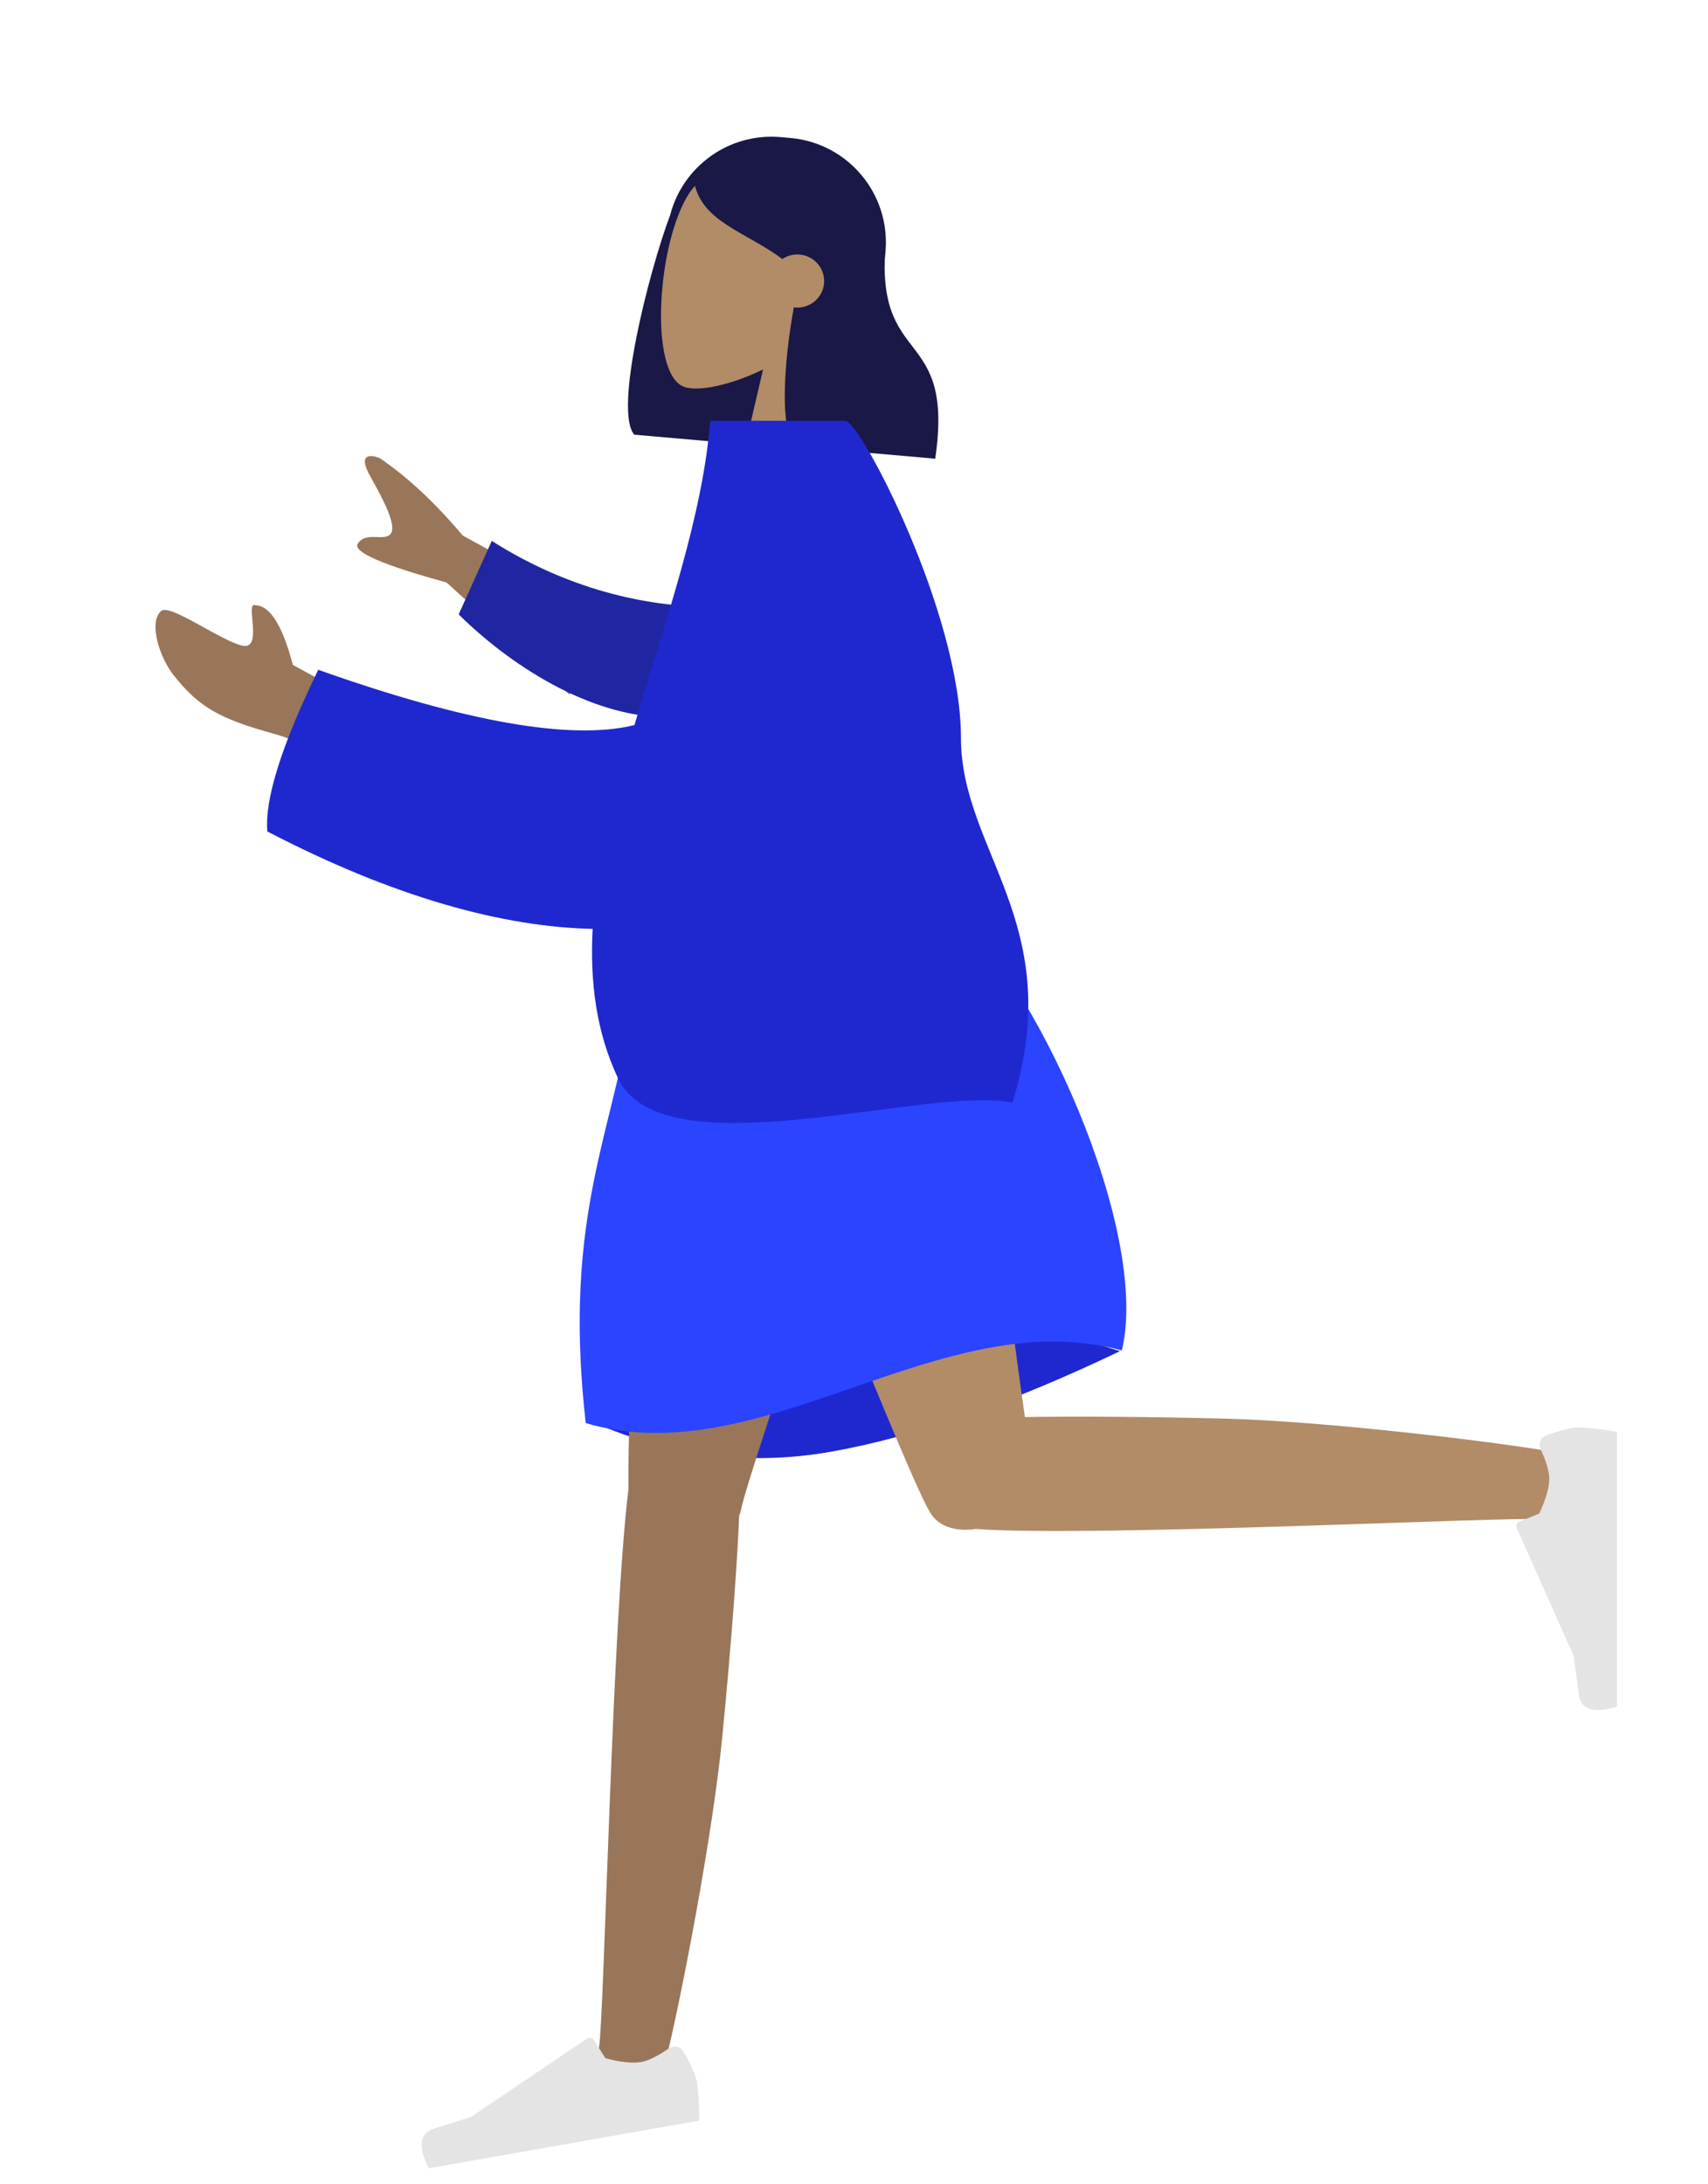 <svg width="359" height="459" viewBox="0 0 359 459" fill="none" xmlns="http://www.w3.org/2000/svg">
<path fill-rule="evenodd" clip-rule="evenodd" d="M140.858 45.184C136.222 57.602 129.007 86.373 133.31 91.34L162.88 93.932C162.888 93.88 162.896 93.828 162.903 93.776C173.969 93.524 183.307 84.976 184.294 73.688L186.118 52.846C187.178 40.734 178.221 30.055 166.114 28.993L164.074 28.814C153.215 27.862 143.508 34.97 140.858 45.184Z" fill="#191847"/>
<path fill-rule="evenodd" clip-rule="evenodd" d="M173.149 68.822C178.326 63.765 182.092 57.343 182.218 49.787C182.579 28.017 151.787 30.113 144.922 40.515C138.058 50.917 136.337 78.678 143.803 81.299C146.78 82.344 153.435 81.007 160.383 77.639L153.695 106.348L178.167 108.494L173.149 68.822Z" fill="#B28B67"/>
<path fill-rule="evenodd" clip-rule="evenodd" d="M166.853 64.587C164.675 76.496 163.927 90.249 167.002 93.799L196.573 96.392C200.704 68.154 183.819 77.749 186.157 51.026C185.248 49.977 184.393 48.943 183.537 48.041L183.639 47.258C179.428 36.416 173.386 30.649 165.514 29.959C153.706 28.924 149.503 34.045 145.925 38.392C147.591 46.672 156.695 48.677 164.438 54.426C165.47 53.734 166.741 53.376 168.08 53.494C171.178 53.765 173.471 56.475 173.202 59.546C172.933 62.617 170.205 64.886 167.107 64.615C167.022 64.607 166.937 64.598 166.853 64.587Z" fill="#191847"/>
<path fill-rule="evenodd" clip-rule="evenodd" d="M235.4 283.939C212.406 294.941 192.136 301.987 174.591 305.079C157.046 308.171 139.835 305.853 122.957 298.126C145.403 287.037 164.281 280.144 179.594 277.445C194.907 274.746 213.509 276.911 235.4 283.939Z" fill="#1F28CF"/>
<path fill-rule="evenodd" clip-rule="evenodd" d="M155.369 318.483C155.541 318.093 155.671 317.678 155.755 317.239C157.486 308.151 193.065 207.131 195.262 189.421L136.972 199.694C135.301 213.159 131.777 296.433 132.112 312.864C128.72 339.474 126.982 424.023 125.92 430.047C124.802 436.383 138.089 440.437 140.048 432.544C143.165 419.985 149.805 385.585 151.822 364.939C153.713 345.583 154.975 328.247 155.369 318.483Z" fill="#997659"/>
<path fill-rule="evenodd" clip-rule="evenodd" d="M205.036 321.299C229.757 323.089 318.237 318.609 324.477 319.252C330.895 319.914 334.042 306.415 326.008 305.027C313.224 302.818 278.339 298.658 257.537 298.117C240.806 297.682 225.594 297.602 215.421 297.778C211.378 269.929 203.495 202.775 198.452 188.859L146.876 197.949C151.712 211.293 189.779 308.167 195.335 317.556C197.169 320.934 201.033 321.889 205.036 321.299Z" fill="#B28B67"/>
<path fill-rule="evenodd" clip-rule="evenodd" d="M324.931 301.678C327.988 300.533 330.275 299.96 331.793 299.961C333.638 299.961 336.332 300.269 339.873 300.885C339.873 303.027 339.872 322.277 339.871 358.636C334.912 360.136 332.234 359.27 331.839 356.036C331.443 352.803 331.086 350.116 330.768 347.978L318.806 321.133C318.576 320.617 318.808 320.012 319.324 319.781C319.333 319.777 319.342 319.774 319.351 319.77L323.535 318.045C324.931 315.052 325.629 312.62 325.629 310.748C325.629 309.228 325.016 307.128 323.788 304.449C323.317 303.42 323.768 302.205 324.796 301.734C324.84 301.714 324.885 301.695 324.931 301.678Z" fill="#E4E4E4"/>
<path fill-rule="evenodd" clip-rule="evenodd" d="M143.599 431.043C145.257 433.856 146.218 436.01 146.482 437.505C146.802 439.324 146.967 442.031 146.976 445.626C144.867 445.998 125.916 449.338 90.121 455.646C87.783 451.02 88.171 448.232 91.285 447.281C94.4 446.33 96.982 445.513 99.032 444.828L123.381 428.386C123.85 428.069 124.486 428.193 124.802 428.661C124.808 428.669 124.813 428.678 124.818 428.686L127.243 432.508C130.432 433.364 132.948 433.63 134.79 433.305C136.287 433.042 138.248 432.073 140.672 430.398C141.603 429.756 142.878 429.989 143.52 430.92C143.548 430.96 143.574 431.001 143.599 431.043Z" fill="#E4E4E4"/>
<path fill-rule="evenodd" clip-rule="evenodd" d="M198.286 188.889C174.416 186.414 152.912 190.204 133.772 200.258C132.37 233.583 117.468 249.338 123.121 299.055C160.385 309.986 197.599 273.452 235.796 283.783C241.797 258.858 217.86 205.599 198.286 188.889Z" fill="#2B44FF"/>
<path fill-rule="evenodd" clip-rule="evenodd" d="M132.805 131.926L97.278 112.551C91.37 105.566 85.549 100.142 79.815 96.277C78.063 95.548 74.999 95.107 77.864 100.17C80.73 105.233 83.515 110.687 82.055 112.247C80.595 113.806 76.955 111.627 75.213 114.218C74.052 115.946 80.271 118.676 93.87 122.409L119.685 145.941L132.805 131.926ZM77.161 148.26L61.556 139.724C59.366 131.429 56.749 127.256 53.703 127.203C51.364 126.12 55.438 136.601 51.003 135.691C46.568 134.781 35.744 126.766 33.879 128.393C31.119 130.8 33.58 138.191 36.478 141.869C41.896 148.741 46.382 151.092 57.469 154.171C63.266 155.781 69.534 159.007 76.272 163.849L77.161 148.26Z" fill="#997659"/>
<path fill-rule="evenodd" clip-rule="evenodd" d="M150.108 127.614C137.664 127.481 121.07 124.862 103.364 113.672L96.409 129.107C108.623 141.174 125.795 151.09 140.811 150.672C152.645 150.343 158.693 136.096 150.108 127.614Z" fill="#2026A2"/>
<path fill-rule="evenodd" clip-rule="evenodd" d="M133.351 152.366C120.14 155.644 97.986 151.773 66.889 140.753C59.175 156.636 55.609 167.96 56.191 174.725C82.868 188.6 105.732 194.788 124.569 195.199C123.97 206.325 125.33 216.912 129.9 226.586C139.295 246.475 194.312 228.066 212.811 231.694C224.396 194.247 201.998 179.024 201.981 155.062C201.962 128.821 180.796 88.427 177.681 88.426L149.28 88.422C147.713 108.462 139.825 130.547 133.351 152.366Z" fill="#1F28CF"/>
</svg>
